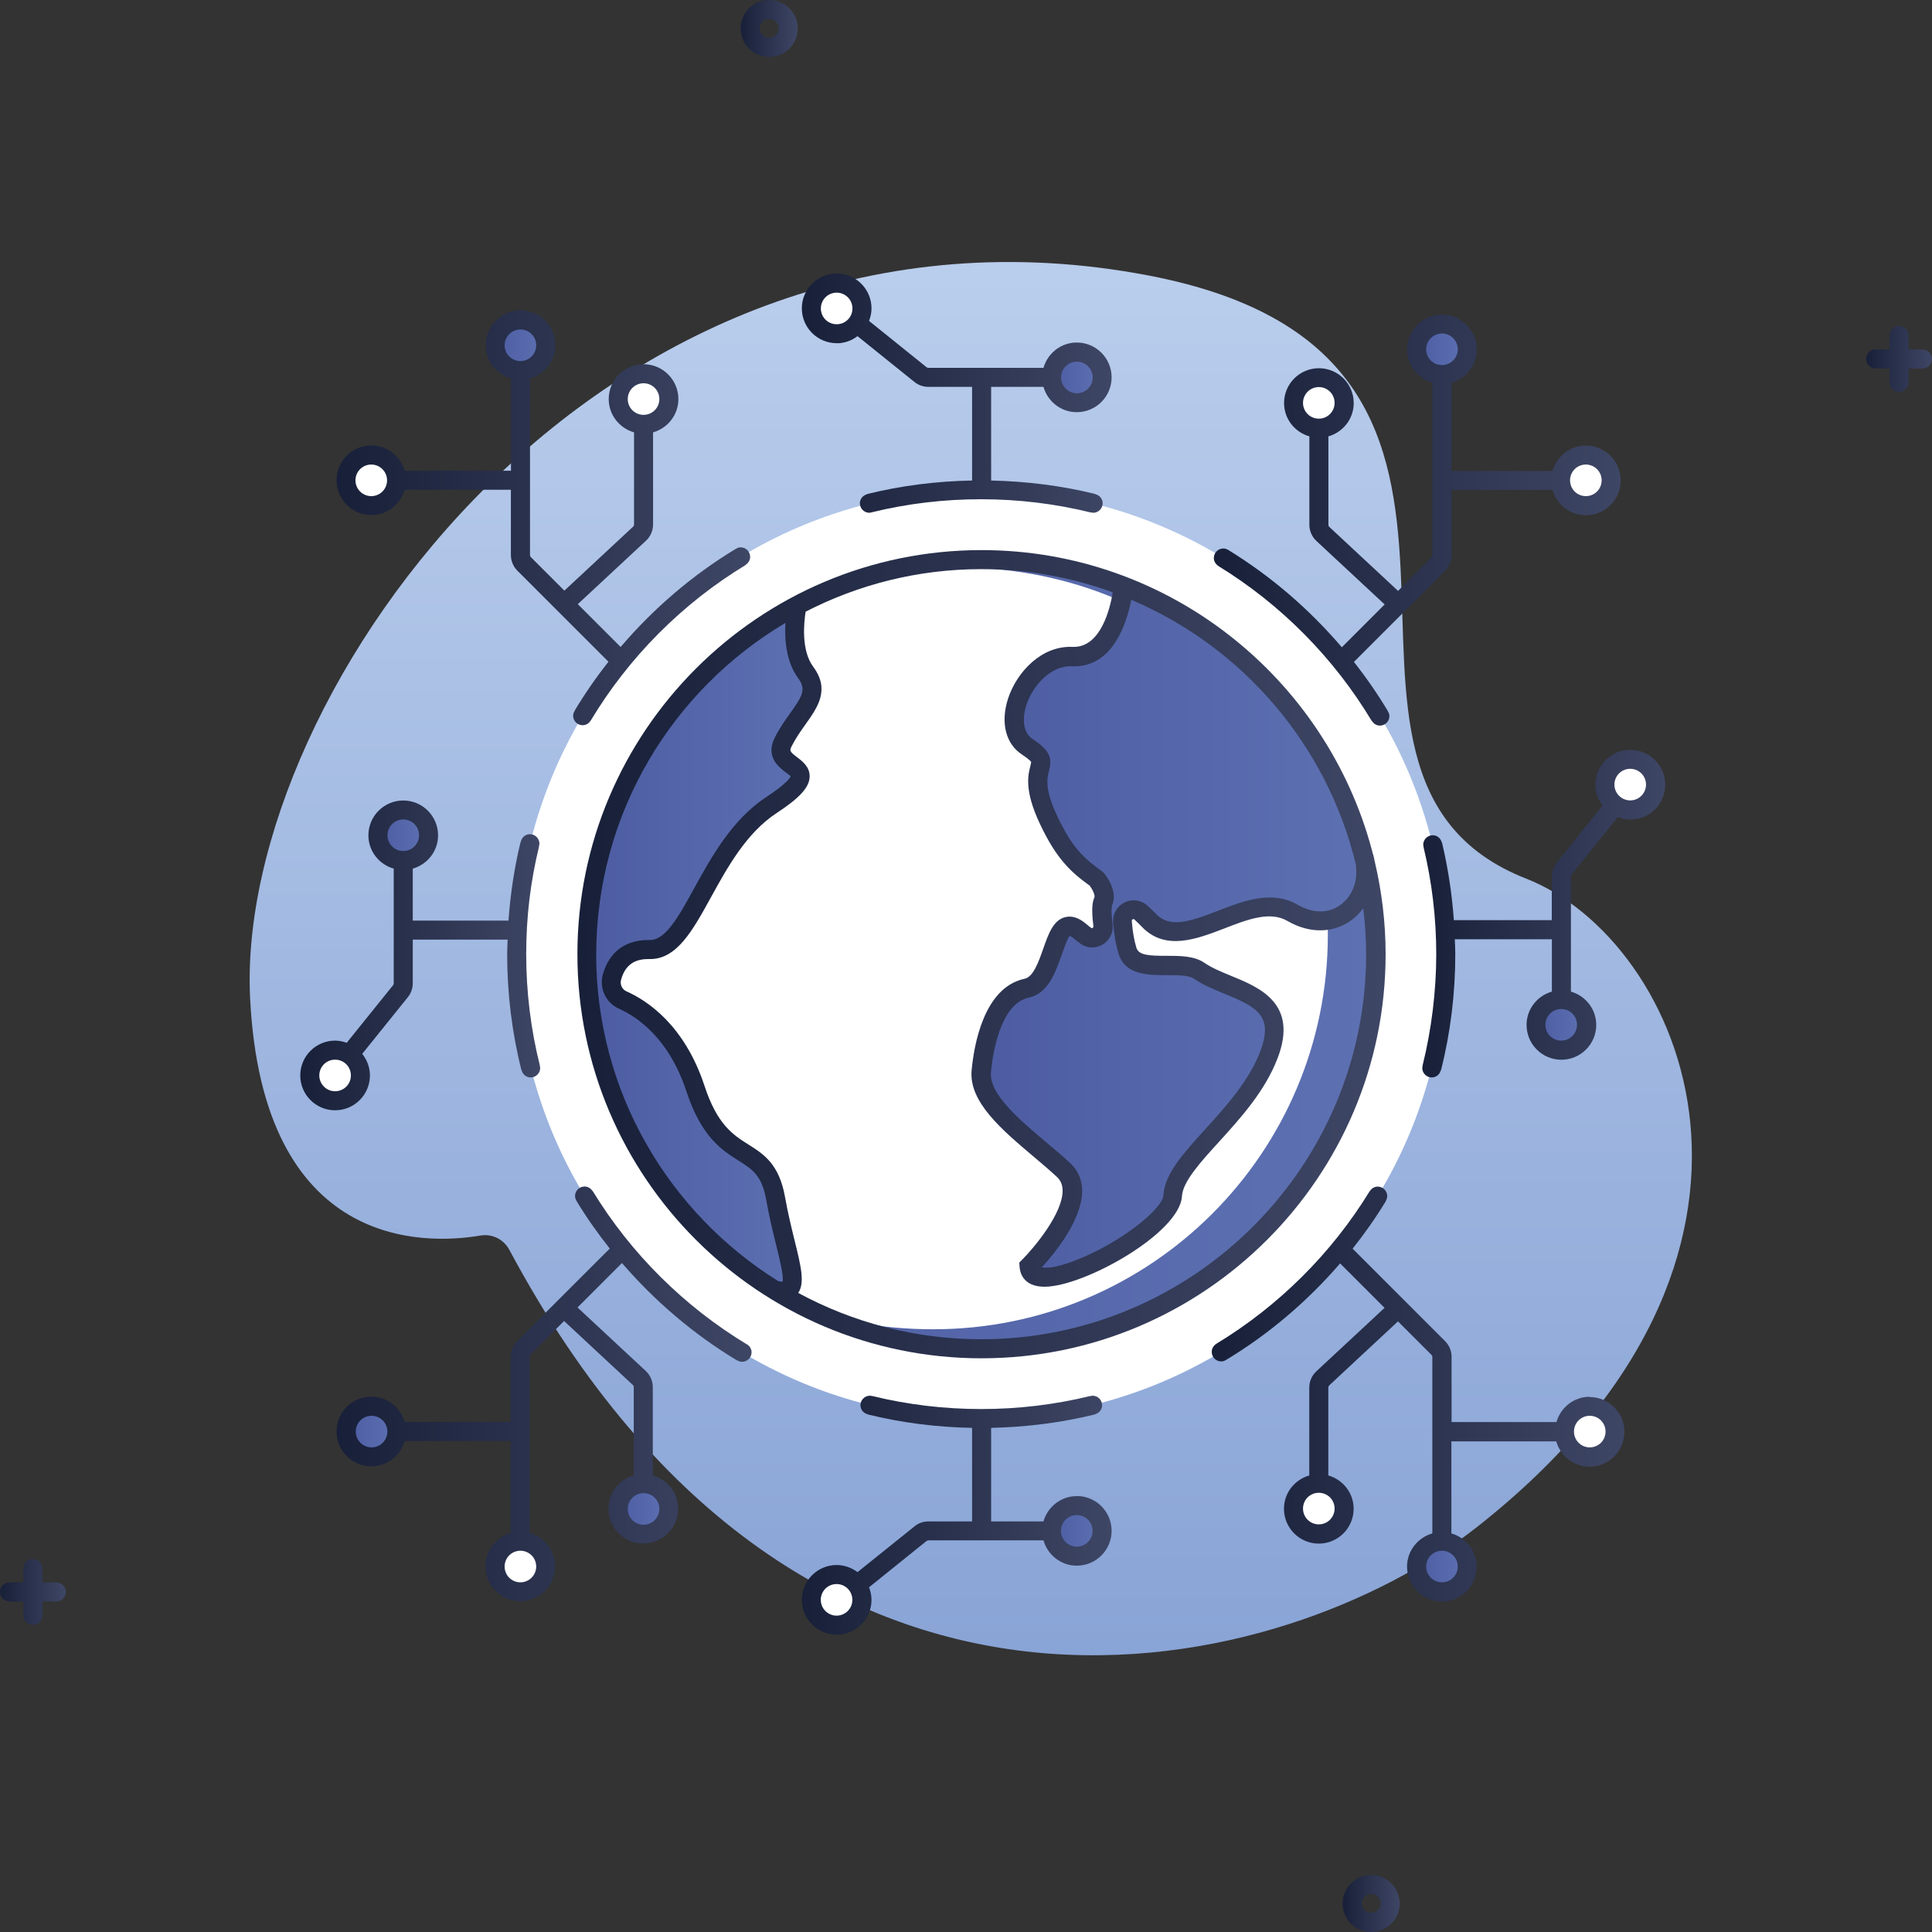 <svg xmlns="http://www.w3.org/2000/svg" xmlns:xlink="http://www.w3.org/1999/xlink" id="Layer_2" viewBox="0 0 203 203"><rect x="0" y="0" width="203" height="203" fill="#333333" stroke="none"/><defs><style>.cls-1{fill:url(#_ÂÁ_Ï_ÌÌ_È_ËÂÌÚ_7);}.cls-1,.cls-2,.cls-3,.cls-4,.cls-5,.cls-6,.cls-7,.cls-8,.cls-9,.cls-10,.cls-11,.cls-12,.cls-13,.cls-14,.cls-15,.cls-16,.cls-17,.cls-18,.cls-19,.cls-20,.cls-21,.cls-22,.cls-23,.cls-24,.cls-25,.cls-26,.cls-27{stroke-width:0px;}.cls-2{fill:url(#_ÂÁ_Ï_ÌÌ_È_ËÂÌÚ_5);}.cls-3{fill:url(#_ÂÁ_Ï_ÌÌ_È_ËÂÌÚ_5-9);}.cls-4{fill:url(#_ÂÁ_Ï_ÌÌ_È_ËÂÌÚ_5-8);}.cls-5{fill:url(#_ÂÁ_Ï_ÌÌ_È_ËÂÌÚ_5-7);}.cls-6{fill:url(#_ÂÁ_Ï_ÌÌ_È_ËÂÌÚ_5-5);}.cls-7{fill:url(#_ÂÁ_Ï_ÌÌ_È_ËÂÌÚ_5-2);}.cls-8{fill:url(#_ÂÁ_Ï_ÌÌ_È_ËÂÌÚ_5-3);}.cls-9{fill:url(#_ÂÁ_Ï_ÌÌ_È_ËÂÌÚ_5-6);}.cls-10{fill:url(#_ÂÁ_Ï_ÌÌ_È_ËÂÌÚ_5-4);}.cls-11{fill:url(#_ÂÁ_Ï_ÌÌ_È_ËÂÌÚ_5-12);}.cls-12{fill:url(#_ÂÁ_Ï_ÌÌ_È_ËÂÌÚ_5-10);}.cls-13{fill:url(#_ÂÁ_Ï_ÌÌ_È_ËÂÌÚ_5-11);}.cls-14{fill:url(#_ÂÁ_Ï_ÌÌ_È_ËÂÌÚ_28-2);}.cls-15{fill:url(#_ÂÁ_Ï_ÌÌ_È_ËÂÌÚ_28-4);}.cls-16{fill:url(#_ÂÁ_Ï_ÌÌ_È_ËÂÌÚ_28-9);}.cls-17{fill:url(#_ÂÁ_Ï_ÌÌ_È_ËÂÌÚ_28-8);}.cls-18{fill:url(#_ÂÁ_Ï_ÌÌ_È_ËÂÌÚ_28-7);}.cls-19{fill:url(#_ÂÁ_Ï_ÌÌ_È_ËÂÌÚ_28-3);}.cls-20{fill:url(#_ÂÁ_Ï_ÌÌ_È_ËÂÌÚ_28-6);}.cls-21{fill:url(#_ÂÁ_Ï_ÌÌ_È_ËÂÌÚ_28-5);}.cls-22{fill:url(#_ÂÁ_Ï_ÌÌ_È_ËÂÌÚ_28-10);}.cls-23{fill:url(#_ÂÁ_Ï_ÌÌ_È_ËÂÌÚ_28-12);}.cls-24{fill:url(#_ÂÁ_Ï_ÌÌ_È_ËÂÌÚ_28-11);}.cls-25{fill:url(#_ÂÁ_Ï_ÌÌ_È_ËÂÌÚ_28-13);}.cls-26{fill:#fff;}.cls-27{fill:url(#_ÂÁ_Ï_ÌÌ_È_ËÂÌÚ_28);}</style><linearGradient id="_&#xC2;&#xC1;_&#xCF;_&#xCC;&#xCC;_&#xC8;_&#xCB;&#xC2;&#xCC;&#xDA;_28" x1="77.82" y1="2.99" x2="83.81" y2="2.99" gradientUnits="userSpaceOnUse"><stop offset="0" stop-color="#182039"></stop><stop offset="1" stop-color="#3e4665"></stop></linearGradient><linearGradient id="_&#xC2;&#xC1;_&#xCF;_&#xCC;&#xCC;_&#xC8;_&#xCB;&#xC2;&#xCC;&#xDA;_28-2" x1="141.07" y1="200.01" x2="147.07" y2="200.01" xlink:href="#_&#xC2;&#xC1;_&#xCF;_&#xCC;&#xCC;_&#xC8;_&#xCB;&#xC2;&#xCC;&#xDA;_28"></linearGradient><linearGradient id="_&#xC2;&#xC1;_&#xCF;_&#xCC;&#xCC;_&#xC8;_&#xCB;&#xC2;&#xCC;&#xDA;_28-3" x1="196.09" y1="37.72" x2="203" y2="37.72" xlink:href="#_&#xC2;&#xC1;_&#xCF;_&#xCC;&#xCC;_&#xC8;_&#xCB;&#xC2;&#xCC;&#xDA;_28"></linearGradient><linearGradient id="_&#xC2;&#xC1;_&#xCF;_&#xCC;&#xCC;_&#xC8;_&#xCB;&#xC2;&#xCC;&#xDA;_28-4" x1="0" y1="167.27" x2="6.91" y2="167.27" xlink:href="#_&#xC2;&#xC1;_&#xCF;_&#xCC;&#xCC;_&#xC8;_&#xCB;&#xC2;&#xCC;&#xDA;_28"></linearGradient><linearGradient id="_&#xC2;&#xC1;_&#xCF;_&#xCC;&#xCC;_&#xC8;_&#xCB;&#xC2;&#xCC;&#xDA;_7" x1="102" y1="28.59" x2="102" y2="180.13" gradientUnits="userSpaceOnUse"><stop offset="0" stop-color="#b9cdec"></stop><stop offset="1" stop-color="#87a2d5"></stop></linearGradient><linearGradient id="_&#xC2;&#xC1;_&#xCF;_&#xCC;&#xCC;_&#xC8;_&#xCB;&#xC2;&#xCC;&#xDA;_5" x1="61.65" y1="100.26" x2="144.57" y2="100.26" gradientTransform="translate(186.61 -16.84) rotate(81.29)" gradientUnits="userSpaceOnUse"><stop offset="0" stop-color="#4d5ca2"></stop><stop offset="1" stop-color="#5d71b2"></stop></linearGradient><linearGradient id="_&#xC2;&#xC1;_&#xCF;_&#xCC;&#xCC;_&#xC8;_&#xCB;&#xC2;&#xCC;&#xDA;_5-2" x1="61.99" y1="99.94" x2="85.36" y2="99.94" gradientTransform="matrix(1,0,0,1,0,0)" xlink:href="#_&#xC2;&#xC1;_&#xCF;_&#xCC;&#xCC;_&#xC8;_&#xCB;&#xC2;&#xCC;&#xDA;_5"></linearGradient><linearGradient id="_&#xC2;&#xC1;_&#xCF;_&#xCC;&#xCC;_&#xC8;_&#xCB;&#xC2;&#xCC;&#xDA;_5-3" x1="103.36" y1="97.73" x2="143.63" y2="97.73" gradientTransform="matrix(1,0,0,1,0,0)" xlink:href="#_&#xC2;&#xC1;_&#xCF;_&#xCC;&#xCC;_&#xC8;_&#xCB;&#xC2;&#xCC;&#xDA;_5"></linearGradient><linearGradient id="_&#xC2;&#xC1;_&#xCF;_&#xCC;&#xCC;_&#xC8;_&#xCB;&#xC2;&#xCC;&#xDA;_5-4" x1="52.02" y1="36.28" x2="57.34" y2="36.28" gradientTransform="matrix(1,0,0,1,0,0)" xlink:href="#_&#xC2;&#xC1;_&#xCF;_&#xCC;&#xCC;_&#xC8;_&#xCB;&#xC2;&#xCC;&#xDA;_5"></linearGradient><linearGradient id="_&#xC2;&#xC1;_&#xCF;_&#xCC;&#xCC;_&#xC8;_&#xCB;&#xC2;&#xCC;&#xDA;_5-5" x1="148.86" y1="36.7" x2="154.17" y2="36.7" gradientTransform="matrix(1,0,0,1,0,0)" xlink:href="#_&#xC2;&#xC1;_&#xCF;_&#xCC;&#xCC;_&#xC8;_&#xCB;&#xC2;&#xCC;&#xDA;_5"></linearGradient><linearGradient id="_&#xC2;&#xC1;_&#xCF;_&#xCC;&#xCC;_&#xC8;_&#xCB;&#xC2;&#xCC;&#xDA;_5-6" x1="161.39" y1="107.68" x2="166.7" y2="107.68" gradientTransform="matrix(1,0,0,1,0,0)" xlink:href="#_&#xC2;&#xC1;_&#xCF;_&#xCC;&#xCC;_&#xC8;_&#xCB;&#xC2;&#xCC;&#xDA;_5"></linearGradient><linearGradient id="_&#xC2;&#xC1;_&#xCF;_&#xCC;&#xCC;_&#xC8;_&#xCB;&#xC2;&#xCC;&#xDA;_5-7" x1="110.48" y1="39.66" x2="115.8" y2="39.66" gradientTransform="matrix(1,0,0,1,0,0)" xlink:href="#_&#xC2;&#xC1;_&#xCF;_&#xCC;&#xCC;_&#xC8;_&#xCB;&#xC2;&#xCC;&#xDA;_5"></linearGradient><linearGradient id="_&#xC2;&#xC1;_&#xCF;_&#xCC;&#xCC;_&#xC8;_&#xCB;&#xC2;&#xCC;&#xDA;_5-8" x1="110.48" y1="160.86" x2="115.8" y2="160.86" gradientTransform="matrix(1,0,0,1,0,0)" xlink:href="#_&#xC2;&#xC1;_&#xCF;_&#xCC;&#xCC;_&#xC8;_&#xCB;&#xC2;&#xCC;&#xDA;_5"></linearGradient><linearGradient id="_&#xC2;&#xC1;_&#xCF;_&#xCC;&#xCC;_&#xC8;_&#xCB;&#xC2;&#xCC;&#xDA;_5-9" x1="39.72" y1="87.76" x2="45.03" y2="87.76" gradientTransform="matrix(1,0,0,1,0,0)" xlink:href="#_&#xC2;&#xC1;_&#xCF;_&#xCC;&#xCC;_&#xC8;_&#xCB;&#xC2;&#xCC;&#xDA;_5"></linearGradient><linearGradient id="_&#xC2;&#xC1;_&#xCF;_&#xCC;&#xCC;_&#xC8;_&#xCB;&#xC2;&#xCC;&#xDA;_5-10" x1="36.38" y1="150.42" x2="41.7" y2="150.42" gradientTransform="matrix(1,0,0,1,0,0)" xlink:href="#_&#xC2;&#xC1;_&#xCF;_&#xCC;&#xCC;_&#xC8;_&#xCB;&#xC2;&#xCC;&#xDA;_5"></linearGradient><linearGradient id="_&#xC2;&#xC1;_&#xCF;_&#xCC;&#xCC;_&#xC8;_&#xCB;&#xC2;&#xCC;&#xDA;_5-11" x1="64.96" y1="158.54" x2="70.28" y2="158.54" gradientTransform="matrix(1,0,0,1,0,0)" xlink:href="#_&#xC2;&#xC1;_&#xCF;_&#xCC;&#xCC;_&#xC8;_&#xCB;&#xC2;&#xCC;&#xDA;_5"></linearGradient><linearGradient id="_&#xC2;&#xC1;_&#xCF;_&#xCC;&#xCC;_&#xC8;_&#xCB;&#xC2;&#xCC;&#xDA;_5-12" x1="148.86" y1="164.6" x2="154.17" y2="164.6" gradientTransform="matrix(1,0,0,1,0,0)" xlink:href="#_&#xC2;&#xC1;_&#xCF;_&#xCC;&#xCC;_&#xC8;_&#xCB;&#xC2;&#xCC;&#xDA;_5"></linearGradient><linearGradient id="_&#xC2;&#xC1;_&#xCF;_&#xCC;&#xCC;_&#xC8;_&#xCB;&#xC2;&#xCC;&#xDA;_28-5" x1="60.65" y1="100.26" x2="145.57" y2="100.26" xlink:href="#_&#xC2;&#xC1;_&#xCF;_&#xCC;&#xCC;_&#xC8;_&#xCB;&#xC2;&#xCC;&#xDA;_28"></linearGradient><linearGradient id="_&#xC2;&#xC1;_&#xCF;_&#xCC;&#xCC;_&#xC8;_&#xCB;&#xC2;&#xCC;&#xDA;_28-6" x1="149.42" y1="96" x2="174.95" y2="96" xlink:href="#_&#xC2;&#xC1;_&#xCF;_&#xCC;&#xCC;_&#xC8;_&#xCB;&#xC2;&#xCC;&#xDA;_28"></linearGradient><linearGradient id="_&#xC2;&#xC1;_&#xCF;_&#xCC;&#xCC;_&#xC8;_&#xCB;&#xC2;&#xCC;&#xDA;_28-7" x1="84.25" y1="41.33" x2="116.8" y2="41.33" xlink:href="#_&#xC2;&#xC1;_&#xCF;_&#xCC;&#xCC;_&#xC8;_&#xCB;&#xC2;&#xCC;&#xDA;_28"></linearGradient><linearGradient id="_&#xC2;&#xC1;_&#xCF;_&#xCC;&#xCC;_&#xC8;_&#xCB;&#xC2;&#xCC;&#xDA;_28-8" x1="84.25" y1="159.21" x2="116.8" y2="159.21" xlink:href="#_&#xC2;&#xC1;_&#xCF;_&#xCC;&#xCC;_&#xC8;_&#xCB;&#xC2;&#xCC;&#xDA;_28"></linearGradient><linearGradient id="_&#xC2;&#xC1;_&#xCF;_&#xCC;&#xCC;_&#xC8;_&#xCB;&#xC2;&#xCC;&#xDA;_28-9" x1="31.56" y1="100.38" x2="56.77" y2="100.38" xlink:href="#_&#xC2;&#xC1;_&#xCF;_&#xCC;&#xCC;_&#xC8;_&#xCB;&#xC2;&#xCC;&#xDA;_28"></linearGradient><linearGradient id="_&#xC2;&#xC1;_&#xCF;_&#xCC;&#xCC;_&#xC8;_&#xCB;&#xC2;&#xCC;&#xDA;_28-10" x1="127.33" y1="146.46" x2="170.7" y2="146.46" xlink:href="#_&#xC2;&#xC1;_&#xCF;_&#xCC;&#xCC;_&#xC8;_&#xCB;&#xC2;&#xCC;&#xDA;_28"></linearGradient><linearGradient id="_&#xC2;&#xC1;_&#xCF;_&#xCC;&#xCC;_&#xC8;_&#xCB;&#xC2;&#xCC;&#xDA;_28-11" x1="35.35" y1="54.41" x2="78.82" y2="54.41" xlink:href="#_&#xC2;&#xC1;_&#xCF;_&#xCC;&#xCC;_&#xC8;_&#xCB;&#xC2;&#xCC;&#xDA;_28"></linearGradient><linearGradient id="_&#xC2;&#xC1;_&#xCF;_&#xCC;&#xCC;_&#xC8;_&#xCB;&#xC2;&#xCC;&#xDA;_28-12" x1="35.38" y1="146.46" x2="78.99" y2="146.46" xlink:href="#_&#xC2;&#xC1;_&#xCF;_&#xCC;&#xCC;_&#xC8;_&#xCB;&#xC2;&#xCC;&#xDA;_28"></linearGradient><linearGradient id="_&#xC2;&#xC1;_&#xCF;_&#xCC;&#xCC;_&#xC8;_&#xCB;&#xC2;&#xCC;&#xDA;_28-13" x1="127.53" y1="54.63" x2="170.29" y2="54.63" xlink:href="#_&#xC2;&#xC1;_&#xCF;_&#xCC;&#xCC;_&#xC8;_&#xCB;&#xC2;&#xCC;&#xDA;_28"></linearGradient></defs><g id="Internet_Of_Thins_Icons"><g id="Group_23"><path id="Contour" class="cls-27" d="m80.82,5.98c-1.65,0-3-1.34-3-2.99s1.34-2.99,3-2.99,3,1.34,3,2.99-1.34,2.99-3,2.99Zm0-3.99c-.55,0-1,.45-1,.99s.45.99,1,.99,1-.45,1-.99-.45-.99-1-.99Z"></path><path id="Contour-2" class="cls-14" d="m144.07,203c-1.65,0-3-1.34-3-2.99s1.34-2.99,3-2.99,3,1.34,3,2.99-1.34,2.99-3,2.99Zm0-3.99c-.55,0-1,.45-1,.99s.45.99,1,.99,1-.45,1-.99-.45-.99-1-.99Z"></path><path id="Contour-3" class="cls-19" d="m202,36.72h-1.46v-1.46c0-.55-.45-1-1-1s-1,.45-1,1v1.46h-1.46c-.55,0-1,.45-1,1s.45,1,1,1h1.46v1.46c0,.55.45,1,1,1s1-.45,1-1v-1.46h1.46c.55,0,1-.45,1-1s-.45-1-1-1Z"></path><path id="Contour-4" class="cls-15" d="m5.91,166.27h-1.46v-1.46c0-.55-.45-1-1-1s-1,.45-1,1v1.46H1c-.55,0-1,.45-1,1s.45,1,1,1h1.46v1.46c0,.55.45,1,1,1s1-.45,1-1v-1.46h1.46c.55,0,1-.45,1-1s-.45-1-1-1Z"></path><path id="Contour-5" class="cls-1" d="m53.5,131.3c-.58-1.09-1.79-1.68-3.01-1.48-5.91,1-22.89,1.53-24.21-24.93-1.6-32.07,37.28-86.84,94.37-75.95,45.85,8.75,11.62,52.37,39.71,63.38,16.44,6.44,31.3,39.47-5.21,68.16-19.75,15.52-70.42,29.22-101.65-29.19Z"></path><circle id="Contour-6" class="cls-26" cx="103.1" cy="100.26" r="48.8" transform="translate(-40.7 102.27) rotate(-45)"></circle><circle id="Contour-7" class="cls-2" cx="103.11" cy="100.26" r="41.46" transform="translate(-11.6 187.01) rotate(-81.29)"></circle><path id="Contour-8" class="cls-26" d="m139.52,98.21c0,22.9-18.56,41.46-41.46,41.46s-36.41-16.51-36.41-39.41,15.62-40.67,38.52-40.67,39.35,15.72,39.35,38.61Z"></path><path id="Contour-9" class="cls-7" d="m83.77,63.58s-1,1.34,0,3.25c1,1.91,1.77,4.19,1.55,5.4-.22,1.21-4.7,5.63-3.12,7.14,1.57,1.51,4.28,2.45-2.08,5.92-6.36,3.47-5.17,10.02-8.52,12.25s-3.35,3.21-4.81,2.72c-1.46-.49-3.84,2.47-1.36,4.81,2.48,2.34,3.78,1.78,5.33,4.56s3.03,7.23,4.09,8.51c1.06,1.28,5.22,3.61,5.87,5.4.65,1.79,2.52,10.66,2.52,10.66l-.65,2.1s-16.22-7.53-19.73-26.02c-3.51-18.49,4.33-31.58,7-34.81,0,0,10.76-11.1,13.9-11.89Z"></path><path id="Contour-10" class="cls-8" d="m118.04,61.58s.33,5.34-4.61,7.35c-4.94,2.01-5.14-.38-6.72,7.76,0,0,1.69,1.64,2.17,2.47.48.83-.42,3.09.72,5.59,1.14,2.5,3.56,5.88,5.61,7.59,2.06,1.7.56,5.56.56,5.56,0,0-.53,1.45-3.4-.86,0,0-3.27,4.29-2.9,5.54.37,1.25-4.19.91-5.21,4.93-1.03,4.02-2.02,7.13,2.1,10.71s9.08,5.2,4.71,11.2c0,0-4.2,4.05-2.56,4.41,1.64.36,10.72-1.22,14.8-7.29,0,0,.05-2.66,2-4.88s9.61-8.89,8.49-14.31c0,0-2.06-2.72-3.65-3.39-1.59-.67-4.85-2.27-4.85-2.27,0,0-5.25.27-6.02-.74-.78-1.02-2.53-4.93-.64-5.23,1.9-.31,1.82,2.35,4.68,2.03,2.86-.32,8.69-3,10.6-2.41,1.91.59,8.21,4.37,9.73-3.85,0,0-1.41-13.73-15.74-24.44l-9.85-5.44Z"></path><path id="Contour-11" class="cls-10" d="m57.34,36.28c0,1.47-1.19,2.66-2.66,2.66s-2.66-1.19-2.66-2.66,1.19-2.66,2.66-2.66,2.66,1.19,2.66,2.66Z"></path><path id="Contour-12" class="cls-26" d="m70.28,41.93c0,1.47-1.19,2.66-2.66,2.66s-2.66-1.19-2.66-2.66,1.19-2.66,2.66-2.66,2.66,1.19,2.66,2.66Z"></path><path id="Contour-13" class="cls-26" d="m141.23,42.33c0,1.47-1.19,2.66-2.66,2.66s-2.66-1.19-2.66-2.66,1.19-2.66,2.66-2.66,2.66,1.19,2.66,2.66Z"></path><path id="Contour-14" class="cls-6" d="m154.17,36.7c0,1.47-1.19,2.66-2.66,2.66s-2.66-1.19-2.66-2.66,1.19-2.66,2.66-2.66,2.66,1.19,2.66,2.66Z"></path><path id="Contour-15" class="cls-26" d="m169.29,50.46c0,1.47-1.19,2.66-2.66,2.66s-2.66-1.19-2.66-2.66,1.19-2.66,2.66-2.66,2.66,1.19,2.66,2.66Z"></path><path id="Contour-16" class="cls-26" d="m173.95,82.45c0,1.47-1.19,2.66-2.66,2.66s-2.66-1.19-2.66-2.66,1.19-2.66,2.66-2.66,2.66,1.19,2.66,2.66Z"></path><path id="Contour-17" class="cls-9" d="m166.7,107.68c0,1.47-1.19,2.66-2.66,2.66s-2.66-1.19-2.66-2.66,1.19-2.66,2.66-2.66,2.66,1.19,2.66,2.66Z"></path><path id="Contour-18" class="cls-26" d="m87.91,29.76c1.47,0,2.66,1.19,2.66,2.66s-1.19,2.66-2.66,2.66-2.66-1.19-2.66-2.66,1.19-2.66,2.66-2.66Z"></path><path id="Contour-19" class="cls-5" d="m113.14,37c1.47,0,2.66,1.19,2.66,2.66s-1.19,2.66-2.66,2.66-2.66-1.19-2.66-2.66,1.19-2.66,2.66-2.66Z"></path><path id="Contour-20" class="cls-26" d="m87.91,170.77c1.47,0,2.66-1.19,2.66-2.66s-1.19-2.66-2.66-2.66-2.66,1.19-2.66,2.66,1.19,2.66,2.66,2.66Z"></path><path id="Contour-21" class="cls-4" d="m113.14,163.52c1.47,0,2.66-1.19,2.66-2.66s-1.19-2.66-2.66-2.66-2.66,1.19-2.66,2.66,1.19,2.66,2.66,2.66Z"></path><path id="Contour-22" class="cls-3" d="m45.03,87.76c0,1.47-1.19,2.66-2.66,2.66s-2.66-1.19-2.66-2.66,1.19-2.66,2.66-2.66,2.66,1.19,2.66,2.66Z"></path><path id="Contour-23" class="cls-26" d="m37.87,113c0,1.47-1.19,2.66-2.66,2.66s-2.66-1.19-2.66-2.66,1.19-2.66,2.66-2.66,2.66,1.19,2.66,2.66Z"></path><path id="Contour-24" class="cls-12" d="m41.7,150.42c0,1.47-1.19,2.66-2.66,2.66s-2.66-1.19-2.66-2.66,1.19-2.66,2.66-2.66,2.66,1.19,2.66,2.66Z"></path><path id="Contour-25" class="cls-26" d="m57.34,164.6c0,1.47-1.19,2.66-2.66,2.66s-2.66-1.19-2.66-2.66,1.19-2.66,2.66-2.66,2.66,1.19,2.66,2.66Z"></path><path id="Contour-26" class="cls-13" d="m70.28,158.54c0,1.47-1.19,2.66-2.66,2.66s-2.66-1.19-2.66-2.66,1.19-2.66,2.66-2.66,2.66,1.19,2.66,2.66Z"></path><path id="Contour-27" class="cls-26" d="m141.23,158.51c0,1.47-1.19,2.66-2.66,2.66s-2.66-1.19-2.66-2.66,1.19-2.66,2.66-2.66,2.66,1.19,2.66,2.66Z"></path><path id="Contour-28" class="cls-11" d="m154.17,164.6c0,1.47-1.19,2.66-2.66,2.66s-2.66-1.19-2.66-2.66,1.19-2.66,2.66-2.66,2.66,1.19,2.66,2.66Z"></path><path id="Contour-29" class="cls-26" d="m169.7,150.42c0,1.47-1.19,2.66-2.66,2.66s-2.66-1.19-2.66-2.66,1.19-2.66,2.66-2.66,2.66,1.19,2.66,2.66Z"></path><path id="Contour-30" class="cls-26" d="m41.66,50.46c0,1.47-1.19,2.66-2.66,2.66s-2.66-1.19-2.66-2.66,1.19-2.66,2.66-2.66,2.66,1.19,2.66,2.66Z"></path><g id="Group"><path id="Contour-31" class="cls-21" d="m144.25,89.73s-.02-.08-.03-.12c-.02-.08-.04-.17-.06-.25h0c-4.83-18.14-21.39-31.56-41.03-31.56-23.41,0-42.46,19.05-42.46,42.46s19.05,42.46,42.46,42.46,42.46-19.05,42.46-42.46c0-3.37-.41-6.64-1.15-9.78-.04-.25-.11-.5-.17-.75Zm-1.8,1.11c.25,1.61-.27,3.16-1.45,4.12-1.28,1.04-2.99,1.07-4.68.09-2.67-1.55-5.71-.38-8.38.66-3.07,1.19-5.04,1.8-6.47.32-.3-.31-.6-.6-.9-.87-.66-.6-1.6-.73-2.4-.34-.81.39-1.28,1.23-1.21,2.13.1,1.26.29,2.36.58,3.28.69,2.24,3.16,2.24,5.08,2.23,1.17,0,2.29,0,2.84.38.94.65,2.08,1.12,3.19,1.57,3.45,1.42,5.18,2.33,3.77,6.06-1.19,3.12-3.64,5.82-5.8,8.2-2.28,2.51-4.25,4.68-4.38,6.92-.09,1.48-4.63,5.09-9.34,6.88-1.93.74-2.97.8-3.43.69,1.33-1.45,4.28-5.03,4.23-8.1-.02-1.14-.44-2.09-1.24-2.84-.76-.71-1.6-1.42-2.5-2.17-2.83-2.39-6.05-5.1-5.84-7.37.15-1.68.9-7.21,3.99-7.86,2.02-.43,2.8-2.67,3.43-4.46.25-.7.66-1.87.86-2.02,0,0,.16.02.51.33.21.18.43.35.65.51.7.48,1.58.5,2.31.06.74-.45,1.14-1.29,1.03-2.14-.2-1.55-.06-1.94-.06-1.95.69-1.54-.7-3.24-.86-3.43l-.18-.16c-1.86-1.35-3.11-2.41-4.71-5.8-1.36-2.88-1.06-4.01-.87-4.76.34-1.31.17-2.1-1.73-3.36-1.1-.72-1.05-2.33-.64-3.58.67-2.04,2.6-4.17,4.77-4.05.09,0,.18,0,.27,0,4.11,0,5.52-4.64,5.97-6.99,11.7,4.96,20.6,15.28,23.61,27.85Zm-79.8,9.42c0-14.8,7.99-27.76,19.88-34.81-.1,1.69.05,4.07,1.33,5.8.87,1.18.47,1.86-.83,3.68-.53.74-1.12,1.58-1.63,2.58-1,2,.45,3.11,1.15,3.64.19.15.49.37.53.39-.01.06-.19.65-2.57,2.21-3.6,2.36-5.8,6.36-7.57,9.58-1.6,2.92-2.99,5.44-4.63,5.44-.01,0-.03,0-.04,0-2.52-.05-4.27,1.23-4.93,3.63-.4,1.44.33,2.98,1.68,3.58,1.86.82,5.25,3.05,7.11,8.71,1.58,4.8,3.74,6.16,5.47,7.26,1.48.94,2.46,1.55,2.92,4.18.31,1.77.7,3.34,1.04,4.72.36,1.47.81,3.28.67,3.82-.07,0-.24-.01-.46-.06-11.47-7.15-19.13-19.87-19.13-34.36Zm40.46,40.46c-6.96,0-13.51-1.77-19.24-4.87.71-1.05.3-2.77-.37-5.47-.33-1.35-.71-2.88-1.01-4.58-.62-3.5-2.25-4.53-3.83-5.53-1.62-1.02-3.29-2.07-4.64-6.19-2.11-6.4-6.04-8.96-8.2-9.92-.46-.2-.7-.73-.56-1.22.4-1.46,1.33-2.17,2.83-2.17.08,0,.15,0,.22,0,2.82,0,4.47-3,6.38-6.47,1.75-3.18,3.73-6.78,6.91-8.87,2.42-1.59,3.43-2.69,3.47-3.8.04-1.03-.74-1.63-1.31-2.06-.81-.62-.81-.7-.58-1.16.43-.86.96-1.6,1.47-2.32,1.27-1.78,2.58-3.63.8-6.03-1.29-1.74-.98-4.66-.8-5.79,5.54-2.85,11.8-4.47,18.44-4.47,4.86,0,9.51.86,13.83,2.44-.28,1.7-1.25,5.73-4.09,5.73-.05,0-.1,0-.14,0-3.23-.15-5.85,2.62-6.77,5.43-.81,2.5-.26,4.75,1.45,5.87.86.57.98.79.98.79,0,.06-.05.25-.08.4-.25.96-.67,2.58,1,6.11,1.76,3.74,3.29,5.08,5.23,6.49.29.38.59,1.01.49,1.24-.18.4-.35,1.1-.1,3.02.01.1-.05.15-.09.18-.08.04-.11.02-.14,0-.16-.11-.31-.23-.46-.36-.79-.7-1.56-.96-2.29-.77-1.25.32-1.75,1.77-2.29,3.3-.49,1.4-1.05,2.98-1.96,3.17-4.31.91-5.33,7.04-5.57,9.63-.3,3.31,3.18,6.24,6.54,9.08.87.74,1.7,1.43,2.42,2.11.4.37.59.82.6,1.41.04,2.44-3.04,6.07-4.23,7.27l-.32.32.03.45c.03.49.3,2.09,2.62,2.09h0c4.14,0,14.21-5.62,14.44-9.51.09-1.53,1.92-3.55,3.87-5.69,2.28-2.51,4.87-5.36,6.19-8.84,2.18-5.72-1.9-7.4-4.88-8.62-1.05-.43-2.04-.84-2.81-1.37-1.03-.71-2.45-.74-3.85-.74h-.17c-1.79,0-2.89-.06-3.13-.83-.24-.78-.41-1.73-.49-2.84,0-.03,0-.12.1-.17.09-.05.15,0,.17.02.27.25.54.51.81.79,2.45,2.54,5.74,1.27,8.63.16,2.47-.96,4.81-1.86,6.65-.79,2.42,1.4,5.01,1.3,6.95-.26.39-.32.72-.69,1.01-1.08.19,1.59.3,3.19.3,4.83,0,22.31-18.15,40.46-40.46,40.46Z"></path><path id="Contour-32" class="cls-20" d="m171.29,78.79c-2.02,0-3.66,1.64-3.66,3.66,0,.82.28,1.58.75,2.19l-4.82,6c-.33.41-.51.93-.51,1.45v4.59h-10.29c-.2-2.76-.61-5.49-1.25-8.16h-.02c-.11-.43-.48-.76-.95-.76-.55,0-1,.45-1,1,0,.08.03.15.05.23h-.02c.89,3.67,1.34,7.47,1.34,11.28s-.49,7.9-1.44,11.7h.02c-.02.08-.05.16-.05.24,0,.55.45,1,1,1,.47,0,.84-.33.95-.76h.02c1-3.96,1.5-8.06,1.5-12.18,0-.53-.03-1.06-.05-1.58h10.2v5.5c-1.53.44-2.66,1.83-2.66,3.5,0,2.02,1.64,3.66,3.66,3.66s3.66-1.64,3.66-3.66c0-1.67-1.13-3.06-2.66-3.5v-12.1c0-.07.03-.14.07-.2l4.86-6.04c.41.16.85.26,1.32.26,2.02,0,3.66-1.64,3.66-3.66s-1.64-3.66-3.66-3.66Zm-5.59,28.89c0,.91-.74,1.66-1.66,1.66s-1.66-.74-1.66-1.66.74-1.66,1.66-1.66,1.66.74,1.66,1.66Zm5.59-23.58c-.91,0-1.66-.74-1.66-1.66s.74-1.66,1.66-1.66,1.66.74,1.66,1.66-.74,1.66-1.66,1.66Z"></path><path id="Contour-33" class="cls-18" d="m87.91,36.07c.82,0,1.58-.28,2.19-.75l5.99,4.82c.41.33.93.51,1.46.51h4.59v9.84c-3.72.07-7.44.53-11.03,1.42v.02c-.43.11-.76.48-.76.95,0,.55.45,1,1,1,.08,0,.16-.03.24-.05h0c7.49-1.84,15.54-1.83,23.03.02v-.02c.08.02.16.05.24.05.55,0,1-.45,1-1,0-.47-.33-.84-.76-.95v-.02c-3.56-.88-7.25-1.34-10.96-1.42v-9.84h5.5c.44,1.53,1.83,2.66,3.5,2.66,2.02,0,3.66-1.64,3.66-3.66s-1.64-3.66-3.66-3.66c-1.67,0-3.06,1.13-3.5,2.66h-12.09c-.07,0-.14-.02-.2-.07l-6.04-4.86c.16-.41.26-.85.26-1.32,0-2.02-1.64-3.66-3.66-3.66s-3.66,1.64-3.66,3.66,1.64,3.66,3.66,3.66Zm25.24,1.93c.91,0,1.66.74,1.66,1.66s-.74,1.66-1.66,1.66-1.66-.74-1.66-1.66.74-1.66,1.66-1.66Zm-25.24-7.25c.91,0,1.66.74,1.66,1.66s-.74,1.66-1.66,1.66-1.66-.74-1.66-1.66.74-1.66,1.66-1.66Z"></path><path id="Contour-34" class="cls-17" d="m113.14,157.2c-1.67,0-3.06,1.13-3.5,2.66h-5.5v-9.83c3.69-.08,7.35-.54,10.9-1.41v-.02c.43-.11.76-.48.76-.95,0-.55-.45-1-1-1-.08,0-.16.03-.24.05v-.02c-7.46,1.83-15.46,1.83-22.92,0h0c-.08,0-.15-.03-.23-.03-.55,0-1,.45-1,1,0,.47.33.85.77.95v.02c3.57.88,7.25,1.34,10.96,1.41v9.83h-4.59c-.53,0-1.05.18-1.45.51l-6,4.82c-.61-.46-1.37-.75-2.19-.75-2.02,0-3.66,1.64-3.66,3.66s1.64,3.66,3.66,3.66,3.66-1.64,3.66-3.66c0-.47-.1-.91-.26-1.32l6.04-4.86c.06-.04.13-.07.2-.07h12.09c.44,1.53,1.83,2.66,3.5,2.66,2.02,0,3.66-1.64,3.66-3.66s-1.64-3.66-3.66-3.66Zm-25.24,12.56c-.91,0-1.66-.74-1.66-1.66s.74-1.66,1.66-1.66,1.66.74,1.66,1.66-.74,1.66-1.66,1.66Zm25.24-7.25c-.91,0-1.66-.74-1.66-1.66s.74-1.66,1.66-1.66,1.66.74,1.66,1.66-.74,1.66-1.66,1.66Z"></path><path id="Contour-35" class="cls-16" d="m38.87,113c0-.86-.31-1.64-.81-2.27l4.8-5.96c.33-.41.51-.93.51-1.45v-4.59h9.97c-.02.51-.05,1.02-.05,1.53,0,4.12.5,8.22,1.5,12.19h.02c.11.43.48.76.95.76.55,0,1-.45,1-1,0-.08-.03-.16-.05-.24h.02c-.96-3.81-1.44-7.75-1.44-11.7s.45-7.64,1.35-11.33h-.02c.03-.1.06-.19.06-.29,0-.55-.45-1-1-1-.49,0-.88.36-.96.82h-.02c-.66,2.7-1.07,5.47-1.27,8.26h-10.06v-5.46c1.53-.44,2.66-1.83,2.66-3.5,0-2.02-1.64-3.66-3.66-3.66s-3.66,1.64-3.66,3.66c0,1.67,1.13,3.06,2.66,3.5v12.05c0,.07-.03.14-.07.2l-4.87,6.05c-.38-.14-.79-.23-1.22-.23-2.02,0-3.66,1.64-3.66,3.66s1.64,3.66,3.66,3.66,3.66-1.64,3.66-3.66Zm1.84-25.24c0-.91.74-1.66,1.66-1.66s1.66.74,1.66,1.66-.74,1.66-1.66,1.66-1.66-.74-1.66-1.66Zm-5.5,26.9c-.91,0-1.66-.74-1.66-1.66s.74-1.66,1.66-1.66,1.66.74,1.66,1.66-.74,1.66-1.66,1.66Z"></path><path id="Contour-36" class="cls-22" d="m167.04,146.76c-1.67,0-3.06,1.13-3.5,2.66h-11.02v-6.86c0-.62-.24-1.2-.68-1.64l-9.72-9.72c1.27-1.59,2.44-3.26,3.5-5h-.02c.09-.16.16-.33.16-.52,0-.55-.45-1-1-1-.36,0-.66.2-.84.49h-.01c-3.99,6.52-9.56,12.06-16.1,16.02h0c-.29.19-.49.49-.49.86,0,.55.45,1,1,1,.19,0,.36-.07.51-.16h0c4.5-2.71,8.54-6.16,11.98-10.14l4.67,4.67-7.17,6.67c-.47.44-.74,1.06-.74,1.7v9.24c-1.53.44-2.66,1.83-2.66,3.5,0,2.02,1.64,3.66,3.66,3.66s3.66-1.64,3.66-3.66c0-1.67-1.13-3.06-2.66-3.5v-9.24c0-.09.04-.17.1-.23l7.22-6.72,3.52,3.52c.06.06.09.14.09.23v18.53c-1.53.44-2.66,1.83-2.66,3.5,0,2.02,1.64,3.66,3.66,3.66s3.66-1.64,3.66-3.66c0-1.67-1.13-3.06-2.66-3.5v-9.67h11.02c.44,1.53,1.83,2.66,3.5,2.66,2.02,0,3.66-1.64,3.66-3.66s-1.64-3.66-3.66-3.66Zm-26.81,11.75c0,.91-.74,1.66-1.66,1.66s-1.66-.74-1.66-1.66.74-1.66,1.66-1.66,1.66.74,1.66,1.66Zm12.94,6.09c0,.91-.74,1.66-1.66,1.66s-1.66-.74-1.66-1.66.74-1.66,1.66-1.66,1.66.74,1.66,1.66Zm13.87-12.52c-.91,0-1.66-.74-1.66-1.66s.74-1.66,1.66-1.66,1.66.74,1.66,1.66-.74,1.66-1.66,1.66Z"></path><path id="Contour-37" class="cls-24" d="m39.01,54.12c1.67,0,3.06-1.13,3.5-2.66h11.17v6.86c0,.61.25,1.21.68,1.64l9.57,9.57c-1.29,1.64-2.49,3.37-3.56,5.16h.01c-.09.16-.16.33-.16.51,0,.55.45,1,1,1,.36,0,.67-.2.84-.49h.01c4-6.66,9.62-12.31,16.27-16.34v-.02c.28-.18.48-.48.48-.84,0-.55-.45-1-1-1-.19,0-.36.07-.51.16h0c-4.56,2.75-8.64,6.26-12.1,10.31l-4.5-4.5,7.17-6.67c.47-.44.74-1.06.74-1.7v-9.68c1.53-.44,2.66-1.83,2.66-3.5,0-2.02-1.64-3.66-3.66-3.66s-3.66,1.64-3.66,3.66c0,1.67,1.13,3.06,2.66,3.5v9.68c0,.09-.04.17-.1.23l-7.22,6.72-3.52-3.52c-.06-.06-.09-.14-.09-.23v-18.54c1.53-.44,2.66-1.83,2.66-3.5,0-2.02-1.64-3.66-3.66-3.66s-3.66,1.64-3.66,3.66c0,1.67,1.13,3.06,2.66,3.5v9.69h-11.17c-.44-1.53-1.83-2.66-3.5-2.66-2.02,0-3.66,1.64-3.66,3.66s1.64,3.66,3.66,3.66Zm26.95-12.19c0-.91.74-1.66,1.66-1.66s1.66.74,1.66,1.66-.74,1.66-1.66,1.66-1.66-.74-1.66-1.66Zm-12.94-5.65c0-.91.74-1.66,1.66-1.66s1.66.74,1.66,1.66-.74,1.66-1.66,1.66-1.66-.74-1.66-1.66Zm-14.01,12.53c.91,0,1.66.74,1.66,1.66s-.74,1.66-1.66,1.66-1.66-.74-1.66-1.66.74-1.66,1.66-1.66Z"></path><path id="Contour-38" class="cls-23" d="m78.5,141.27h0c-6.6-3.98-12.21-9.55-16.22-16.12h-.02c-.18-.28-.48-.48-.84-.48-.55,0-1,.45-1,1,0,.19.07.36.16.51h-.01c1.06,1.75,2.24,3.42,3.5,5.01l-9.73,9.72c-.44.44-.68,1.02-.68,1.64v6.86h-11.14c-.44-1.53-1.83-2.66-3.5-2.66-2.02,0-3.66,1.64-3.66,3.66s1.64,3.66,3.66,3.66c1.67,0,3.06-1.13,3.5-2.66h11.14v9.67c-1.53.44-2.66,1.83-2.66,3.5,0,2.02,1.64,3.66,3.66,3.66s3.66-1.64,3.66-3.66c0-1.67-1.13-3.06-2.66-3.5v-18.53c0-.09.03-.17.09-.23l3.52-3.52,7.22,6.72c.07.06.1.15.1.23v9.27c-1.53.44-2.66,1.83-2.66,3.5,0,2.02,1.64,3.66,3.66,3.66s3.66-1.64,3.66-3.66c0-1.67-1.13-3.06-2.66-3.5v-9.27c0-.64-.27-1.26-.74-1.7l-7.17-6.67,4.67-4.67c3.47,4.02,7.55,7.5,12.1,10.24v-.02c.16.09.33.16.52.16.55,0,1-.45,1-1,0-.36-.2-.67-.49-.84Zm-39.46,10.81c-.91,0-1.66-.74-1.66-1.66s.74-1.66,1.66-1.66,1.66.74,1.66,1.66-.74,1.66-1.66,1.66Zm17.3,12.52c0,.91-.74,1.66-1.66,1.66s-1.66-.74-1.66-1.66.74-1.66,1.66-1.66,1.66.74,1.66,1.66Zm12.94-6.05c0,.91-.74,1.66-1.66,1.66s-1.66-.74-1.66-1.66.74-1.66,1.66-1.66,1.66.74,1.66,1.66Z"></path><path id="Contour-39" class="cls-25" d="m128.01,59.45v.02c6.58,4.03,12.15,9.66,16.12,16.28h.02c.17.28.48.49.84.49.55,0,1-.45,1-1,0-.19-.07-.35-.16-.5h.01c-1.08-1.81-2.28-3.54-3.58-5.19l9.57-9.57c.44-.44.68-1.02.68-1.64v-6.86h10.62c.44,1.53,1.83,2.66,3.5,2.66,2.02,0,3.66-1.64,3.66-3.66s-1.64-3.66-3.66-3.66c-1.67,0-3.06,1.13-3.5,2.66h-10.62v-9.26c1.53-.44,2.66-1.83,2.66-3.5,0-2.02-1.64-3.66-3.66-3.66s-3.66,1.64-3.66,3.66c0,1.67,1.13,3.06,2.66,3.5v18.12c0,.09-.03.17-.09.23l-3.52,3.52-7.22-6.72c-.07-.06-.1-.15-.1-.23v-9.29c1.53-.44,2.66-1.83,2.66-3.5,0-2.02-1.64-3.66-3.66-3.66s-3.66,1.64-3.66,3.66c0,1.67,1.13,3.06,2.66,3.5v9.29c0,.64.27,1.26.74,1.7l7.17,6.67-4.5,4.5c-3.42-4-7.45-7.48-11.94-10.23h0c-.15-.08-.32-.15-.51-.15-.55,0-1,.45-1,1,0,.36.2.66.49.84Zm38.62-10.64c.91,0,1.66.74,1.66,1.66s-.74,1.66-1.66,1.66-1.66-.74-1.66-1.66.74-1.66,1.66-1.66Zm-16.78-12.11c0-.91.74-1.66,1.66-1.66s1.66.74,1.66,1.66-.74,1.66-1.66,1.66-1.66-.74-1.66-1.66Zm-12.94,5.63c0-.91.74-1.66,1.66-1.66s1.66.74,1.66,1.66-.74,1.66-1.66,1.66-1.66-.74-1.66-1.66Z"></path></g></g></g></svg>